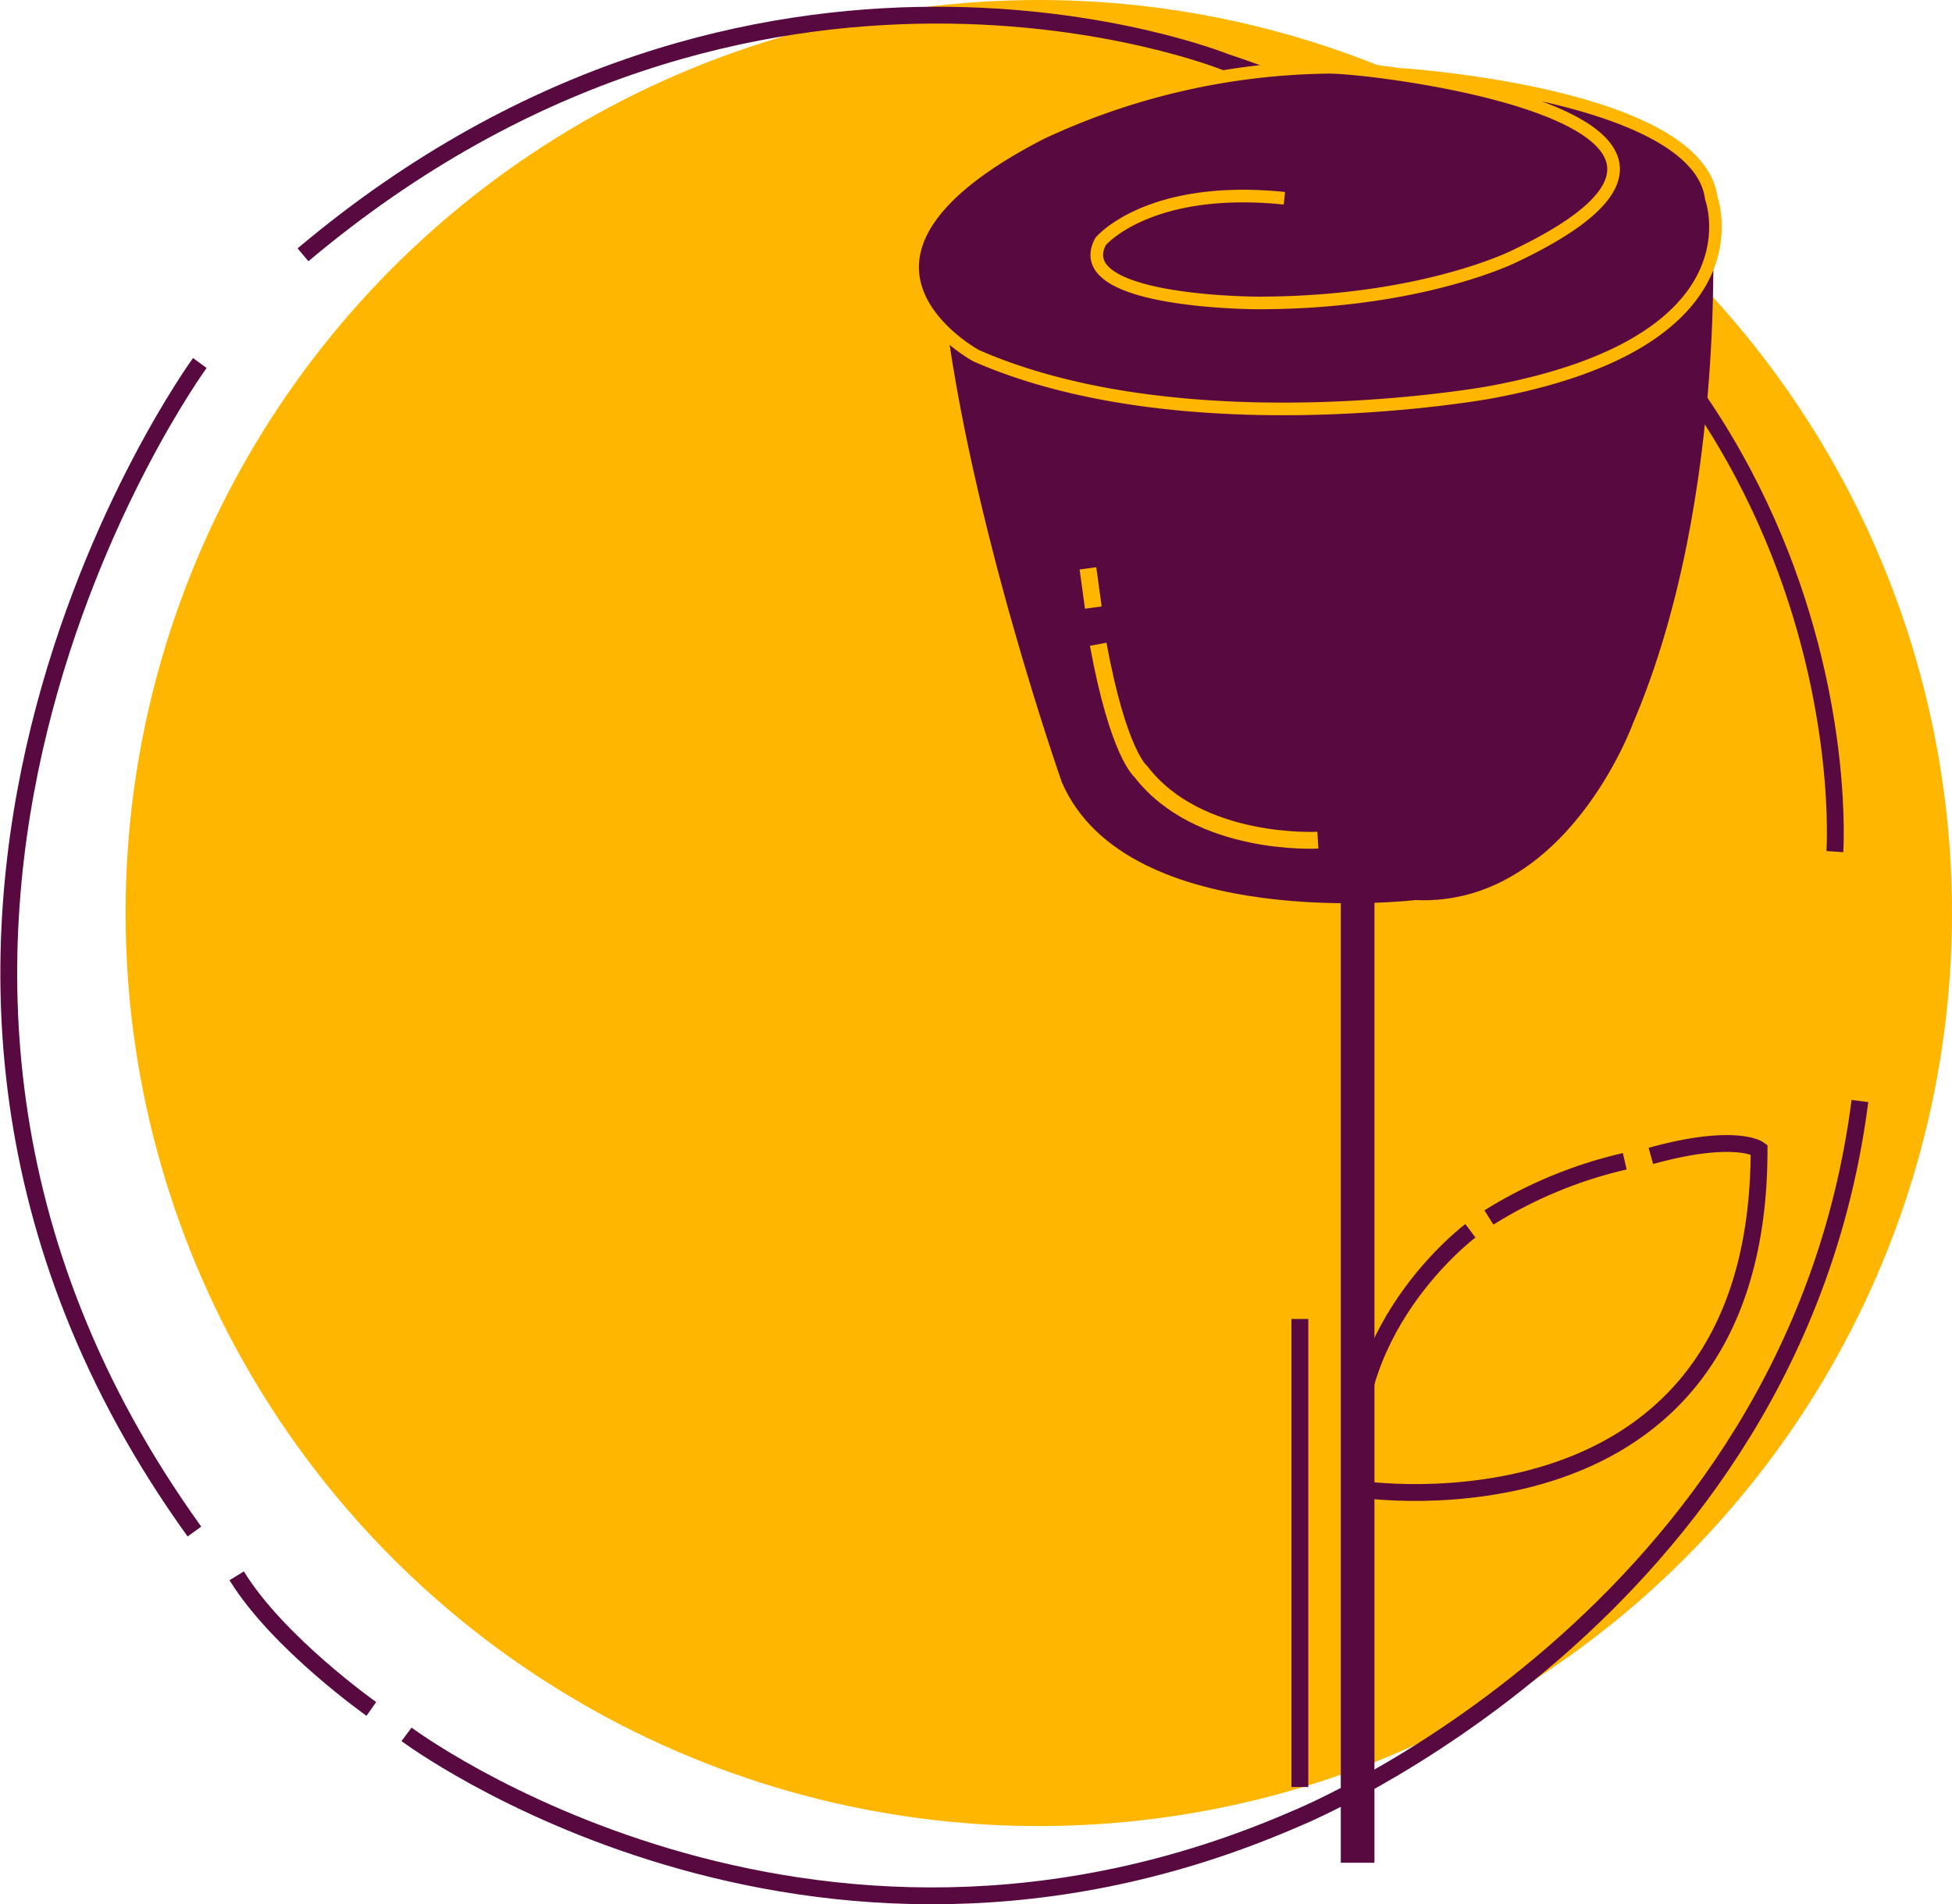 <svg xmlns="http://www.w3.org/2000/svg" viewBox="0 0 115.96 113.15"><defs><style>.cls-1{fill:#ffb600;}.cls-2,.cls-3,.cls-4,.cls-7{fill:none;}.cls-2,.cls-3,.cls-4{stroke:#580a40;}.cls-2,.cls-3,.cls-4,.cls-6,.cls-7{stroke-miterlimit:10;}.cls-3{stroke-width:0.5px;}.cls-4{stroke-width:2px;}.cls-5,.cls-6{fill:#580a40;}.cls-6,.cls-7{stroke:#ffb600;}.cls-6{stroke-width:0.75px;}</style></defs><title>Asset 6</title><g id="Layer_2" data-name="Layer 2"><g id="Layer_1-2" data-name="Layer 1"><circle class="cls-1" cx="61.71" cy="54.25" r="54.25"/><path class="cls-2" d="M18,15.14C44.94-7.54,72.75,3.67,72.75,3.67,111.39,16.56,109,50.6,109,50.6"/><path class="cls-2" d="M110.49,65.42C106.55,96.09,77,108.05,77,108.05c-29.18,12.72-52.85-5-52.85-5"/><path class="cls-2" d="M11.55,91c-25-34.72.32-69.43.32-69.43"/><path class="cls-2" d="M14.06,93.63c2.46,4,8,7.91,8,7.91"/><path class="cls-3" d="M75.12,70.8"/><path class="cls-3" d="M90,64.33"/><path class="cls-3" d="M73,56.78"/><path class="cls-3" d="M72.94,68.72"/><path class="cls-3" d="M74.75,70.54"/><path class="cls-3" d="M67.23,92.27"/><path class="cls-3" d="M46.17,92.27"/><path class="cls-3" d="M38.82,81.72"/><path class="cls-3" d="M38.82,69.18"/><path class="cls-3" d="M38.77,60.61"/><path class="cls-3" d="M38.77,67"/><polyline class="cls-4" points="80.65 52.89 80.65 88.92 80.65 110.68"/><path class="cls-2" d="M98.07,68.68c5.07-1.4,6.43-.38,6.43-.38,0,23.83-23.74,20.18-23.74,20.18-1.5-9.31,6.59-15.35,6.59-15.35"/><path class="cls-2" d="M88.45,72.34A26.39,26.39,0,0,1,96.52,69"/><path class="cls-5" d="M56.08,18c1.51,12.89,7,28.48,7,28.48,3.9,9,21,7,21,7C93.06,53.88,97,43,97,43c5.85-13.64,4.69-31.18,4.69-31.18"/><path class="cls-6" d="M76.3,11.78c-8.09-.83-10.92,2.57-10.92,2.57C63.44,18,74.74,18,74.74,18,84.49,18,90,15.21,90,15.21,107.22,7,81.21,3.91,78.86,4a41.35,41.35,0,0,0-17,3.91C47.31,15.38,58,21.14,58,21.14c12.47,5.46,30.47,2.18,30.47,2.18,16.37-3,13.19-11.54,13.19-11.54C100.87,5.55,83.2,4.42,83.2,4.42"/><path class="cls-7" d="M65.24,38.28c1.2,6.53,2.53,7.56,2.53,7.56,3.44,4.49,10.52,4.08,10.52,4.08"/><line class="cls-7" x1="64.95" y1="36.1" x2="64.63" y2="33.77"/><line class="cls-2" x1="77.22" y1="78.37" x2="77.22" y2="106.18"/></g></g></svg>